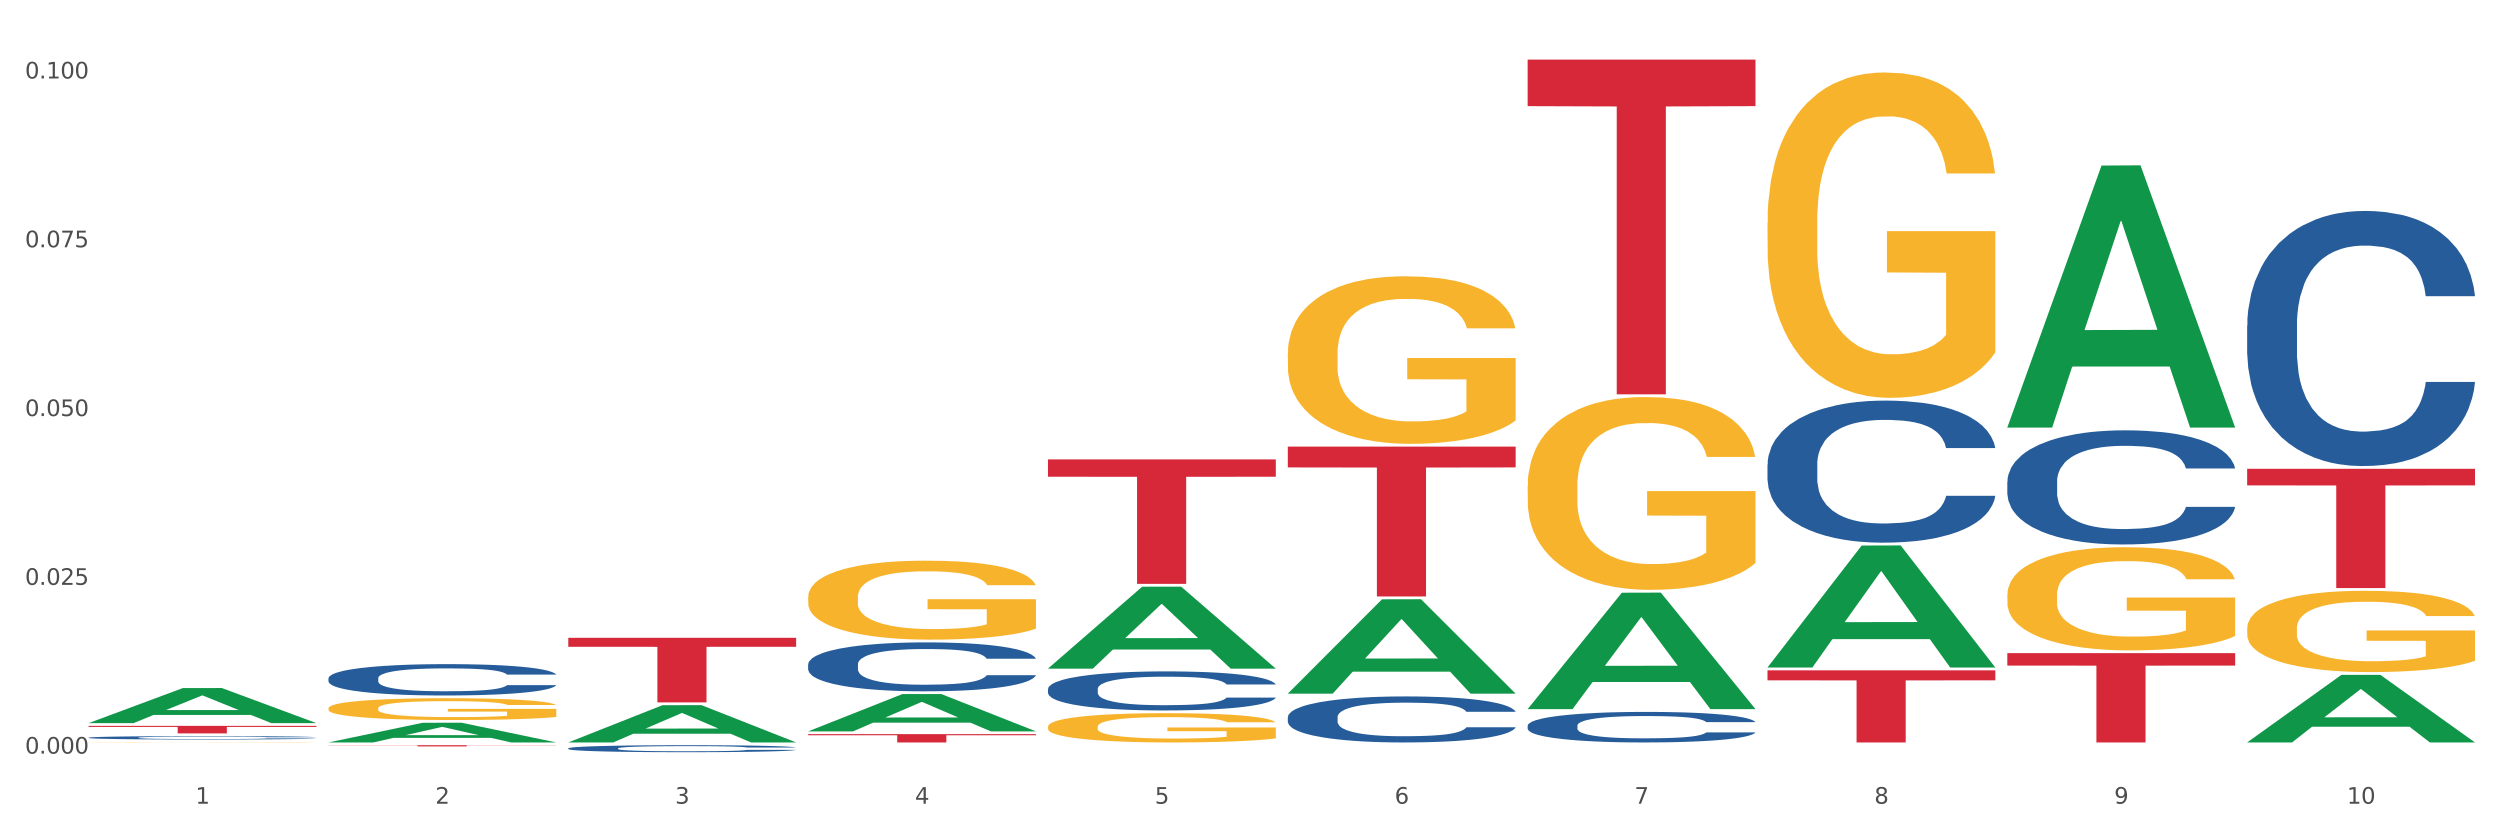 <?xml version="1.0" encoding="utf-8" standalone="no"?>
<!DOCTYPE svg PUBLIC "-//W3C//DTD SVG 1.1//EN"
  "http://www.w3.org/Graphics/SVG/1.1/DTD/svg11.dtd">
<svg xmlns:xlink="http://www.w3.org/1999/xlink" width="1080pt" height="360pt" viewBox="0 0 1080 360" xmlns="http://www.w3.org/2000/svg" version="1.1">
 <rect x="0" y="0" width="1080" height="360" fill="#333333" stroke="none"/>
 <defs>
  <style type="text/css">*{stroke-linejoin: round; stroke-linecap: butt}</style>
 </defs>
 <g id="figure_1">
  <g id="patch_1">
   <path d="M 0 360 
L 1080 360 
L 1080 0 
L 0 0 
z
" style="fill: #ffffff; stroke: #ffffff; stroke-linejoin: miter"/>
  </g>
  <g id="axes_1">
   <g id="matplotlib.axis_1">
    <g id="xtick_1">
     <g id="text_1">
      <!-- 1 -->
      <g style="fill: #4d4d4d" transform="translate(84.444 347.204) scale(0.096 -0.096)">
       <defs>
        <path id="DejaVuSans-31" d="M 794 531 
L 1825 531 
L 1825 4091 
L 703 3866 
L 703 4441 
L 1819 4666 
L 2450 4666 
L 2450 531 
L 3481 531 
L 3481 0 
L 794 0 
L 794 531 
z
" transform="scale(0.016)"/>
       </defs>
       <use xlink:href="#DejaVuSans-31"/>
      </g>
     </g>
    </g>
    <g id="xtick_2">
     <g id="text_2">
      <!-- 2 -->
      <g style="fill: #4d4d4d" transform="translate(188.053 347.204) scale(0.096 -0.096)">
       <defs>
        <path id="DejaVuSans-32" d="M 1228 531 
L 3431 531 
L 3431 0 
L 469 0 
L 469 531 
Q 828 903 1448 1529 
Q 2069 2156 2228 2338 
Q 2531 2678 2651 2914 
Q 2772 3150 2772 3378 
Q 2772 3750 2511 3984 
Q 2250 4219 1831 4219 
Q 1534 4219 1204 4116 
Q 875 4013 500 3803 
L 500 4441 
Q 881 4594 1212 4672 
Q 1544 4750 1819 4750 
Q 2544 4750 2975 4387 
Q 3406 4025 3406 3419 
Q 3406 3131 3298 2873 
Q 3191 2616 2906 2266 
Q 2828 2175 2409 1742 
Q 1991 1309 1228 531 
z
" transform="scale(0.016)"/>
       </defs>
       <use xlink:href="#DejaVuSans-32"/>
      </g>
     </g>
    </g>
    <g id="xtick_3">
     <g id="text_3">
      <!-- 3 -->
      <g style="fill: #4d4d4d" transform="translate(291.663 347.204) scale(0.096 -0.096)">
       <defs>
        <path id="DejaVuSans-33" d="M 2597 2516 
Q 3050 2419 3304 2112 
Q 3559 1806 3559 1356 
Q 3559 666 3084 287 
Q 2609 -91 1734 -91 
Q 1441 -91 1130 -33 
Q 819 25 488 141 
L 488 750 
Q 750 597 1062 519 
Q 1375 441 1716 441 
Q 2309 441 2620 675 
Q 2931 909 2931 1356 
Q 2931 1769 2642 2001 
Q 2353 2234 1838 2234 
L 1294 2234 
L 1294 2753 
L 1863 2753 
Q 2328 2753 2575 2939 
Q 2822 3125 2822 3475 
Q 2822 3834 2567 4026 
Q 2313 4219 1838 4219 
Q 1578 4219 1281 4162 
Q 984 4106 628 3988 
L 628 4550 
Q 988 4650 1302 4700 
Q 1616 4750 1894 4750 
Q 2613 4750 3031 4423 
Q 3450 4097 3450 3541 
Q 3450 3153 3228 2886 
Q 3006 2619 2597 2516 
z
" transform="scale(0.016)"/>
       </defs>
       <use xlink:href="#DejaVuSans-33"/>
      </g>
     </g>
    </g>
    <g id="xtick_4">
     <g id="text_4">
      <!-- 4 -->
      <g style="fill: #4d4d4d" transform="translate(395.273 347.204) scale(0.096 -0.096)">
       <defs>
        <path id="DejaVuSans-34" d="M 2419 4116 
L 825 1625 
L 2419 1625 
L 2419 4116 
z
M 2253 4666 
L 3047 4666 
L 3047 1625 
L 3713 1625 
L 3713 1100 
L 3047 1100 
L 3047 0 
L 2419 0 
L 2419 1100 
L 313 1100 
L 313 1709 
L 2253 4666 
z
" transform="scale(0.016)"/>
       </defs>
       <use xlink:href="#DejaVuSans-34"/>
      </g>
     </g>
    </g>
    <g id="xtick_5">
     <g id="text_5">
      <!-- 5 -->
      <g style="fill: #4d4d4d" transform="translate(498.883 347.204) scale(0.096 -0.096)">
       <defs>
        <path id="DejaVuSans-35" d="M 691 4666 
L 3169 4666 
L 3169 4134 
L 1269 4134 
L 1269 2991 
Q 1406 3038 1543 3061 
Q 1681 3084 1819 3084 
Q 2600 3084 3056 2656 
Q 3513 2228 3513 1497 
Q 3513 744 3044 326 
Q 2575 -91 1722 -91 
Q 1428 -91 1123 -41 
Q 819 9 494 109 
L 494 744 
Q 775 591 1075 516 
Q 1375 441 1709 441 
Q 2250 441 2565 725 
Q 2881 1009 2881 1497 
Q 2881 1984 2565 2268 
Q 2250 2553 1709 2553 
Q 1456 2553 1204 2497 
Q 953 2441 691 2322 
L 691 4666 
z
" transform="scale(0.016)"/>
       </defs>
       <use xlink:href="#DejaVuSans-35"/>
      </g>
     </g>
    </g>
    <g id="xtick_6">
     <g id="text_6">
      <!-- 6 -->
      <g style="fill: #4d4d4d" transform="translate(602.492 347.204) scale(0.096 -0.096)">
       <defs>
        <path id="DejaVuSans-36" d="M 2113 2584 
Q 1688 2584 1439 2293 
Q 1191 2003 1191 1497 
Q 1191 994 1439 701 
Q 1688 409 2113 409 
Q 2538 409 2786 701 
Q 3034 994 3034 1497 
Q 3034 2003 2786 2293 
Q 2538 2584 2113 2584 
z
M 3366 4563 
L 3366 3988 
Q 3128 4100 2886 4159 
Q 2644 4219 2406 4219 
Q 1781 4219 1451 3797 
Q 1122 3375 1075 2522 
Q 1259 2794 1537 2939 
Q 1816 3084 2150 3084 
Q 2853 3084 3261 2657 
Q 3669 2231 3669 1497 
Q 3669 778 3244 343 
Q 2819 -91 2113 -91 
Q 1303 -91 875 529 
Q 447 1150 447 2328 
Q 447 3434 972 4092 
Q 1497 4750 2381 4750 
Q 2619 4750 2861 4703 
Q 3103 4656 3366 4563 
z
" transform="scale(0.016)"/>
       </defs>
       <use xlink:href="#DejaVuSans-36"/>
      </g>
     </g>
    </g>
    <g id="xtick_7">
     <g id="text_7">
      <!-- 7 -->
      <g style="fill: #4d4d4d" transform="translate(706.102 347.204) scale(0.096 -0.096)">
       <defs>
        <path id="DejaVuSans-37" d="M 525 4666 
L 3525 4666 
L 3525 4397 
L 1831 0 
L 1172 0 
L 2766 4134 
L 525 4134 
L 525 4666 
z
" transform="scale(0.016)"/>
       </defs>
       <use xlink:href="#DejaVuSans-37"/>
      </g>
     </g>
    </g>
    <g id="xtick_8">
     <g id="text_8">
      <!-- 8 -->
      <g style="fill: #4d4d4d" transform="translate(809.712 347.204) scale(0.096 -0.096)">
       <defs>
        <path id="DejaVuSans-38" d="M 2034 2216 
Q 1584 2216 1326 1975 
Q 1069 1734 1069 1313 
Q 1069 891 1326 650 
Q 1584 409 2034 409 
Q 2484 409 2743 651 
Q 3003 894 3003 1313 
Q 3003 1734 2745 1975 
Q 2488 2216 2034 2216 
z
M 1403 2484 
Q 997 2584 770 2862 
Q 544 3141 544 3541 
Q 544 4100 942 4425 
Q 1341 4750 2034 4750 
Q 2731 4750 3128 4425 
Q 3525 4100 3525 3541 
Q 3525 3141 3298 2862 
Q 3072 2584 2669 2484 
Q 3125 2378 3379 2068 
Q 3634 1759 3634 1313 
Q 3634 634 3220 271 
Q 2806 -91 2034 -91 
Q 1263 -91 848 271 
Q 434 634 434 1313 
Q 434 1759 690 2068 
Q 947 2378 1403 2484 
z
M 1172 3481 
Q 1172 3119 1398 2916 
Q 1625 2713 2034 2713 
Q 2441 2713 2670 2916 
Q 2900 3119 2900 3481 
Q 2900 3844 2670 4047 
Q 2441 4250 2034 4250 
Q 1625 4250 1398 4047 
Q 1172 3844 1172 3481 
z
" transform="scale(0.016)"/>
       </defs>
       <use xlink:href="#DejaVuSans-38"/>
      </g>
     </g>
    </g>
    <g id="xtick_9">
     <g id="text_9">
      <!-- 9 -->
      <g style="fill: #4d4d4d" transform="translate(913.322 347.204) scale(0.096 -0.096)">
       <defs>
        <path id="DejaVuSans-39" d="M 703 97 
L 703 672 
Q 941 559 1184 500 
Q 1428 441 1663 441 
Q 2288 441 2617 861 
Q 2947 1281 2994 2138 
Q 2813 1869 2534 1725 
Q 2256 1581 1919 1581 
Q 1219 1581 811 2004 
Q 403 2428 403 3163 
Q 403 3881 828 4315 
Q 1253 4750 1959 4750 
Q 2769 4750 3195 4129 
Q 3622 3509 3622 2328 
Q 3622 1225 3098 567 
Q 2575 -91 1691 -91 
Q 1453 -91 1209 -44 
Q 966 3 703 97 
z
M 1959 2075 
Q 2384 2075 2632 2365 
Q 2881 2656 2881 3163 
Q 2881 3666 2632 3958 
Q 2384 4250 1959 4250 
Q 1534 4250 1286 3958 
Q 1038 3666 1038 3163 
Q 1038 2656 1286 2365 
Q 1534 2075 1959 2075 
z
" transform="scale(0.016)"/>
       </defs>
       <use xlink:href="#DejaVuSans-39"/>
      </g>
     </g>
    </g>
    <g id="xtick_10">
     <g id="text_10">
      <!-- 10 -->
      <g style="fill: #4d4d4d" transform="translate(1013.877 347.204) scale(0.096 -0.096)">
       <defs>
        <path id="DejaVuSans-30" d="M 2034 4250 
Q 1547 4250 1301 3770 
Q 1056 3291 1056 2328 
Q 1056 1369 1301 889 
Q 1547 409 2034 409 
Q 2525 409 2770 889 
Q 3016 1369 3016 2328 
Q 3016 3291 2770 3770 
Q 2525 4250 2034 4250 
z
M 2034 4750 
Q 2819 4750 3233 4129 
Q 3647 3509 3647 2328 
Q 3647 1150 3233 529 
Q 2819 -91 2034 -91 
Q 1250 -91 836 529 
Q 422 1150 422 2328 
Q 422 3509 836 4129 
Q 1250 4750 2034 4750 
z
" transform="scale(0.016)"/>
       </defs>
       <use xlink:href="#DejaVuSans-31"/>
       <use xlink:href="#DejaVuSans-30" transform="translate(63.623 0)"/>
      </g>
     </g>
    </g>
    <g id="xtick_11"/>
    <g id="xtick_12"/>
    <g id="xtick_13"/>
    <g id="xtick_14"/>
    <g id="xtick_15"/>
    <g id="xtick_16"/>
    <g id="xtick_17"/>
    <g id="xtick_18"/>
    <g id="xtick_19"/>
   </g>
   <g id="matplotlib.axis_2">
    <g id="ytick_1">
     <g id="text_11">
      <!-- 0.000 -->
      <g style="fill: #4d4d4d" transform="translate(10.8 325.572) scale(0.096 -0.096)">
       <defs>
        <path id="DejaVuSans-2e" d="M 684 794 
L 1344 794 
L 1344 0 
L 684 0 
L 684 794 
z
" transform="scale(0.016)"/>
       </defs>
       <use xlink:href="#DejaVuSans-30"/>
       <use xlink:href="#DejaVuSans-2e" transform="translate(63.623 0)"/>
       <use xlink:href="#DejaVuSans-30" transform="translate(95.41 0)"/>
       <use xlink:href="#DejaVuSans-30" transform="translate(159.033 0)"/>
       <use xlink:href="#DejaVuSans-30" transform="translate(222.656 0)"/>
      </g>
     </g>
    </g>
    <g id="ytick_2">
     <g id="text_12">
      <!-- 0.025 -->
      <g style="fill: #4d4d4d" transform="translate(10.8 252.657) scale(0.096 -0.096)">
       <use xlink:href="#DejaVuSans-30"/>
       <use xlink:href="#DejaVuSans-2e" transform="translate(63.623 0)"/>
       <use xlink:href="#DejaVuSans-30" transform="translate(95.41 0)"/>
       <use xlink:href="#DejaVuSans-32" transform="translate(159.033 0)"/>
       <use xlink:href="#DejaVuSans-35" transform="translate(222.656 0)"/>
      </g>
     </g>
    </g>
    <g id="ytick_3">
     <g id="text_13">
      <!-- 0.050 -->
      <g style="fill: #4d4d4d" transform="translate(10.8 179.741) scale(0.096 -0.096)">
       <use xlink:href="#DejaVuSans-30"/>
       <use xlink:href="#DejaVuSans-2e" transform="translate(63.623 0)"/>
       <use xlink:href="#DejaVuSans-30" transform="translate(95.41 0)"/>
       <use xlink:href="#DejaVuSans-35" transform="translate(159.033 0)"/>
       <use xlink:href="#DejaVuSans-30" transform="translate(222.656 0)"/>
      </g>
     </g>
    </g>
    <g id="ytick_4">
     <g id="text_14">
      <!-- 0.075 -->
      <g style="fill: #4d4d4d" transform="translate(10.8 106.826) scale(0.096 -0.096)">
       <use xlink:href="#DejaVuSans-30"/>
       <use xlink:href="#DejaVuSans-2e" transform="translate(63.623 0)"/>
       <use xlink:href="#DejaVuSans-30" transform="translate(95.41 0)"/>
       <use xlink:href="#DejaVuSans-37" transform="translate(159.033 0)"/>
       <use xlink:href="#DejaVuSans-35" transform="translate(222.656 0)"/>
      </g>
     </g>
    </g>
    <g id="ytick_5">
     <g id="text_15">
      <!-- 0.100 -->
      <g style="fill: #4d4d4d" transform="translate(10.8 33.91) scale(0.096 -0.096)">
       <use xlink:href="#DejaVuSans-30"/>
       <use xlink:href="#DejaVuSans-2e" transform="translate(63.623 0)"/>
       <use xlink:href="#DejaVuSans-31" transform="translate(95.41 0)"/>
       <use xlink:href="#DejaVuSans-30" transform="translate(159.033 0)"/>
       <use xlink:href="#DejaVuSans-30" transform="translate(222.656 0)"/>
      </g>
     </g>
    </g>
    <g id="ytick_6"/>
    <g id="ytick_7"/>
    <g id="ytick_8"/>
    <g id="ytick_9"/>
   </g>
   <g id="PolyCollection_1">
    <path d="M 38.283 312.368 
L 38.384 312.354 
L 78.974 297.243 
L 95.818 297.228 
L 136.712 312.396 
L 117.229 312.396 
L 108.401 308.864 
L 66.493 308.864 
L 66.188 308.921 
L 57.664 312.396 
L 38.283 312.396 
L 38.283 312.368 
L 71.769 306.756 
L 103.125 306.742 
L 87.599 300.461 
L 87.396 300.433 
L 87.193 300.476 
L 71.668 306.742 
L 71.769 306.756 
L 38.283 312.368 
z
" clip-path="url(#p9173208dda)" style="fill: #109648"/>
    <path d="M 763.551 289.57 
L 861.981 289.57 
L 861.981 293.902 
L 823.262 293.931 
L 823.262 320.74 
L 802.037 320.74 
L 802.037 293.931 
L 763.551 293.902 
L 763.551 289.599 
L 763.551 289.57 
z
" clip-path="url(#p9173208dda)" style="fill: #d62839"/>
    <path d="M 659.941 25.759 
L 758.371 25.759 
L 758.371 45.851 
L 719.652 45.987 
L 719.652 170.34 
L 698.427 170.34 
L 698.427 45.987 
L 659.941 45.851 
L 659.941 25.895 
L 659.941 25.759 
z
" clip-path="url(#p9173208dda)" style="fill: #d62839"/>
    <path d="M 556.332 192.924 
L 654.761 192.924 
L 654.761 201.923 
L 616.042 201.984 
L 616.042 257.678 
L 594.817 257.678 
L 594.817 201.984 
L 556.332 201.923 
L 556.332 192.985 
L 556.332 192.924 
z
" clip-path="url(#p9173208dda)" style="fill: #d62839"/>
    <path d="M 452.722 198.467 
L 551.151 198.467 
L 551.151 205.94 
L 512.433 205.99 
L 512.433 252.241 
L 491.207 252.241 
L 491.207 205.99 
L 452.722 205.94 
L 452.722 198.517 
L 452.722 198.467 
z
" clip-path="url(#p9173208dda)" style="fill: #d62839"/>
    <path d="M 38.283 320.693 
L 38.399 320.692 
L 38.399 320.69 
L 38.632 320.687 
L 39.794 320.681 
L 41.537 320.676 
L 42.815 320.673 
L 44.093 320.671 
L 45.604 320.669 
L 47.464 320.667 
L 50.834 320.663 
L 52.925 320.662 
L 55.482 320.66 
L 60.13 320.657 
L 63.5 320.656 
L 66.987 320.655 
L 72.681 320.653 
L 76.4 320.653 
L 80.351 320.652 
L 85.115 320.652 
L 88.718 320.652 
L 96.62 320.652 
L 103.36 320.653 
L 106.614 320.653 
L 110.798 320.654 
L 113.006 320.655 
L 116.608 320.656 
L 120.327 320.658 
L 122.883 320.659 
L 126.718 320.662 
L 129.623 320.665 
L 132.296 320.668 
L 133.691 320.67 
L 134.737 320.673 
L 135.666 320.675 
L 136.596 320.679 
L 115.678 320.679 
L 114.865 320.676 
L 113.587 320.674 
L 111.727 320.671 
L 110.1 320.669 
L 107.311 320.667 
L 104.755 320.666 
L 102.082 320.665 
L 98.828 320.664 
L 96.271 320.664 
L 92.669 320.664 
L 85.58 320.664 
L 80.816 320.664 
L 77.562 320.665 
L 75.47 320.666 
L 73.611 320.667 
L 71.519 320.668 
L 69.078 320.67 
L 67.335 320.671 
L 65.592 320.673 
L 64.198 320.675 
L 62.919 320.677 
L 61.873 320.68 
L 61.06 320.682 
L 60.363 320.685 
L 59.782 320.69 
L 59.782 320.701 
L 60.014 320.704 
L 60.595 320.707 
L 61.292 320.71 
L 62.455 320.713 
L 63.5 320.715 
L 65.476 320.718 
L 67.684 320.72 
L 69.427 320.722 
L 71.17 320.723 
L 74.192 320.725 
L 77.562 320.726 
L 80.467 320.727 
L 84.418 320.728 
L 87.091 320.728 
L 89.415 320.728 
L 95.109 320.728 
L 99.177 320.728 
L 103.709 320.727 
L 107.195 320.727 
L 110.1 320.726 
L 113.354 320.724 
L 115.446 320.723 
L 115.446 320.706 
L 89.88 320.706 
L 89.88 320.695 
L 136.712 320.695 
L 136.712 320.728 
L 134.737 320.729 
L 132.529 320.731 
L 130.205 320.732 
L 126.718 320.734 
L 122.535 320.736 
L 118.816 320.737 
L 114.865 320.738 
L 110.217 320.739 
L 104.174 320.739 
L 100.455 320.74 
L 95.807 320.74 
L 90.345 320.74 
L 85.58 320.74 
L 80.932 320.74 
L 76.051 320.739 
L 71.286 320.738 
L 67.684 320.737 
L 64.081 320.735 
L 60.247 320.734 
L 57.225 320.732 
L 54.901 320.731 
L 52.344 320.729 
L 49.555 320.726 
L 47.464 320.724 
L 45.604 320.722 
L 43.629 320.719 
L 42.234 320.717 
L 40.84 320.713 
L 40.026 320.711 
L 39.096 320.707 
L 38.399 320.702 
L 38.283 320.693 
z
" clip-path="url(#p9173208dda)" style="fill: #f7b32b"/>
    <path d="M 245.502 275.528 
L 343.932 275.528 
L 343.932 279.407 
L 305.213 279.433 
L 305.213 303.439 
L 283.988 303.439 
L 283.988 279.433 
L 245.502 279.407 
L 245.502 275.554 
L 245.502 275.528 
z
" clip-path="url(#p9173208dda)" style="fill: #d62839"/>
    <path d="M 141.893 321.925 
L 240.322 321.925 
L 240.322 321.999 
L 201.603 321.999 
L 201.603 322.456 
L 180.378 322.456 
L 180.378 321.999 
L 141.893 321.999 
L 141.893 321.925 
L 141.893 321.925 
z
" clip-path="url(#p9173208dda)" style="fill: #d62839"/>
    <path d="M 38.283 313.581 
L 136.712 313.581 
L 136.712 314.031 
L 97.994 314.034 
L 97.994 316.819 
L 76.768 316.819 
L 76.768 314.034 
L 38.283 314.031 
L 38.283 313.584 
L 38.283 313.581 
z
" clip-path="url(#p9173208dda)" style="fill: #d62839"/>
    <path d="M 38.283 318.661 
L 38.399 318.66 
L 38.399 318.622 
L 38.748 318.571 
L 40.028 318.478 
L 41.657 318.407 
L 44.449 318.324 
L 45.962 318.289 
L 47.94 318.251 
L 52.012 318.188 
L 56.666 318.134 
L 59.923 318.105 
L 62.367 318.086 
L 67.835 318.053 
L 70.976 318.038 
L 74.234 318.026 
L 77.026 318.018 
L 81.68 318.009 
L 85.403 318.005 
L 89.708 318.003 
L 93.315 318.005 
L 98.085 318.01 
L 105.066 318.026 
L 107.742 318.035 
L 111.349 318.051 
L 115.072 318.073 
L 118.097 318.094 
L 121.587 318.125 
L 125.194 318.165 
L 128.684 318.216 
L 131.128 318.263 
L 133.106 318.312 
L 134.851 318.372 
L 136.131 318.438 
L 136.712 318.492 
L 115.421 318.492 
L 114.839 318.443 
L 113.676 318.39 
L 112.512 318.353 
L 111.232 318.324 
L 109.254 318.291 
L 107.509 318.269 
L 104.601 318.244 
L 101.925 318.228 
L 99.714 318.218 
L 97.038 318.21 
L 91.337 318.202 
L 87.265 318.202 
L 84.705 318.205 
L 81.564 318.212 
L 78.888 318.221 
L 75.747 318.237 
L 73.303 318.255 
L 70.86 318.277 
L 69.464 318.293 
L 67.37 318.323 
L 65.974 318.347 
L 64.112 318.388 
L 63.065 318.418 
L 61.203 318.494 
L 60.389 318.55 
L 60.04 318.589 
L 59.807 318.632 
L 59.807 318.84 
L 60.505 318.934 
L 61.087 318.974 
L 62.018 319.019 
L 63.763 319.078 
L 66.323 319.135 
L 68.999 319.177 
L 71.209 319.202 
L 73.303 319.221 
L 75.398 319.236 
L 77.957 319.249 
L 80.051 319.257 
L 83.193 319.265 
L 86.916 319.269 
L 89.825 319.269 
L 95.758 319.262 
L 98.434 319.256 
L 100.994 319.246 
L 103.786 319.232 
L 105.997 319.216 
L 107.277 319.204 
L 109.371 319.178 
L 111 319.152 
L 112.396 319.121 
L 113.327 319.094 
L 114.374 319.054 
L 115.188 319.008 
L 115.421 318.984 
L 136.712 318.984 
L 136.247 319.033 
L 135.432 319.079 
L 133.804 319.142 
L 132.524 319.178 
L 130.546 319.222 
L 128.452 319.26 
L 125.543 319.301 
L 122.867 319.332 
L 120.075 319.359 
L 117.05 319.383 
L 111.581 319.416 
L 109.603 319.426 
L 105.415 319.442 
L 102.157 319.451 
L 97.387 319.46 
L 92.501 319.466 
L 87.381 319.467 
L 82.844 319.464 
L 77.841 319.456 
L 74.7 319.448 
L 71.209 319.436 
L 67.137 319.418 
L 63.298 319.395 
L 59.691 319.368 
L 56.317 319.337 
L 53.175 319.303 
L 49.103 319.245 
L 46.078 319.189 
L 43.868 319.137 
L 42.355 319.093 
L 40.843 319.037 
L 40.028 318.998 
L 38.748 318.904 
L 38.283 318.817 
L 38.283 318.661 
z
" clip-path="url(#p9173208dda)" style="fill: #255c99"/>
    <path d="M 141.893 292.991 
L 142.009 292.978 
L 142.009 292.632 
L 142.358 292.162 
L 143.638 291.297 
L 145.267 290.641 
L 148.059 289.874 
L 149.572 289.553 
L 151.55 289.194 
L 155.622 288.613 
L 160.276 288.118 
L 163.533 287.846 
L 165.977 287.673 
L 171.445 287.364 
L 174.586 287.228 
L 177.844 287.116 
L 180.636 287.042 
L 185.29 286.956 
L 189.013 286.919 
L 193.318 286.906 
L 196.925 286.919 
L 201.695 286.968 
L 208.676 287.116 
L 211.352 287.203 
L 214.958 287.351 
L 218.682 287.549 
L 221.707 287.747 
L 225.197 288.032 
L 228.804 288.403 
L 232.294 288.873 
L 234.737 289.305 
L 236.715 289.763 
L 238.46 290.32 
L 239.74 290.926 
L 240.322 291.433 
L 219.031 291.433 
L 218.449 290.975 
L 217.285 290.48 
L 216.122 290.146 
L 214.842 289.874 
L 212.864 289.565 
L 211.119 289.367 
L 208.21 289.132 
L 205.534 288.984 
L 203.324 288.897 
L 200.648 288.823 
L 194.947 288.749 
L 190.875 288.749 
L 188.315 288.774 
L 185.174 288.835 
L 182.498 288.922 
L 179.356 289.07 
L 176.913 289.231 
L 174.47 289.441 
L 173.074 289.59 
L 170.979 289.862 
L 169.583 290.085 
L 167.722 290.468 
L 166.675 290.74 
L 164.813 291.445 
L 163.999 291.964 
L 163.65 292.323 
L 163.417 292.719 
L 163.417 294.648 
L 164.115 295.514 
L 164.697 295.885 
L 165.627 296.305 
L 167.373 296.849 
L 169.932 297.381 
L 172.608 297.765 
L 174.819 298 
L 176.913 298.173 
L 179.007 298.309 
L 181.567 298.432 
L 183.661 298.507 
L 186.803 298.581 
L 190.526 298.618 
L 193.434 298.618 
L 199.368 298.556 
L 202.044 298.494 
L 204.604 298.408 
L 207.396 298.272 
L 209.606 298.123 
L 210.886 298.012 
L 212.981 297.777 
L 214.609 297.53 
L 216.006 297.245 
L 216.936 296.998 
L 217.983 296.627 
L 218.798 296.206 
L 219.031 295.984 
L 240.322 295.984 
L 239.857 296.429 
L 239.042 296.862 
L 237.413 297.443 
L 236.134 297.777 
L 234.156 298.185 
L 232.061 298.531 
L 229.153 298.915 
L 226.477 299.199 
L 223.684 299.446 
L 220.659 299.669 
L 215.191 299.978 
L 213.213 300.065 
L 209.025 300.213 
L 205.767 300.3 
L 200.997 300.386 
L 196.11 300.436 
L 190.991 300.448 
L 186.454 300.423 
L 181.451 300.349 
L 178.309 300.275 
L 174.819 300.164 
L 170.747 299.991 
L 166.907 299.78 
L 163.301 299.533 
L 159.926 299.249 
L 156.785 298.927 
L 152.713 298.395 
L 149.688 297.876 
L 147.477 297.394 
L 145.965 296.985 
L 144.452 296.466 
L 143.638 296.107 
L 142.358 295.242 
L 141.893 294.438 
L 141.893 292.991 
z
" clip-path="url(#p9173208dda)" style="fill: #255c99"/>
    <path d="M 245.502 323.284 
L 245.619 323.281 
L 245.619 323.204 
L 245.968 323.099 
L 247.248 322.905 
L 248.877 322.759 
L 251.669 322.588 
L 253.181 322.516 
L 255.159 322.436 
L 259.231 322.306 
L 263.885 322.196 
L 267.143 322.135 
L 269.586 322.096 
L 275.055 322.027 
L 278.196 321.997 
L 281.454 321.972 
L 284.246 321.955 
L 288.9 321.936 
L 292.623 321.928 
L 296.928 321.925 
L 300.534 321.928 
L 305.305 321.939 
L 312.285 321.972 
L 314.961 321.991 
L 318.568 322.024 
L 322.291 322.068 
L 325.316 322.113 
L 328.807 322.176 
L 332.413 322.259 
L 335.904 322.364 
L 338.347 322.461 
L 340.325 322.563 
L 342.07 322.687 
L 343.35 322.823 
L 343.932 322.936 
L 322.64 322.936 
L 322.059 322.834 
L 320.895 322.723 
L 319.732 322.649 
L 318.452 322.588 
L 316.474 322.519 
L 314.729 322.474 
L 311.82 322.422 
L 309.144 322.389 
L 306.934 322.37 
L 304.258 322.353 
L 298.557 322.336 
L 294.484 322.336 
L 291.925 322.342 
L 288.783 322.356 
L 286.107 322.375 
L 282.966 322.408 
L 280.523 322.444 
L 278.08 322.491 
L 276.683 322.524 
L 274.589 322.585 
L 273.193 322.635 
L 271.331 322.72 
L 270.284 322.781 
L 268.423 322.939 
L 267.608 323.055 
L 267.259 323.135 
L 267.027 323.223 
L 267.027 323.654 
L 267.725 323.847 
L 268.306 323.93 
L 269.237 324.024 
L 270.982 324.146 
L 273.542 324.264 
L 276.218 324.35 
L 278.429 324.403 
L 280.523 324.441 
L 282.617 324.472 
L 285.177 324.499 
L 287.271 324.516 
L 290.412 324.532 
L 294.135 324.541 
L 297.044 324.541 
L 302.978 324.527 
L 305.654 324.513 
L 308.213 324.494 
L 311.006 324.463 
L 313.216 324.43 
L 314.496 324.405 
L 316.59 324.353 
L 318.219 324.298 
L 319.615 324.234 
L 320.546 324.179 
L 321.593 324.096 
L 322.408 324.002 
L 322.64 323.952 
L 343.932 323.952 
L 343.466 324.052 
L 342.652 324.148 
L 341.023 324.278 
L 339.743 324.353 
L 337.765 324.444 
L 335.671 324.521 
L 332.762 324.607 
L 330.087 324.671 
L 327.294 324.726 
L 324.269 324.775 
L 318.801 324.845 
L 316.823 324.864 
L 312.635 324.897 
L 309.377 324.916 
L 304.607 324.936 
L 299.72 324.947 
L 294.601 324.95 
L 290.063 324.944 
L 285.06 324.927 
L 281.919 324.911 
L 278.429 324.886 
L 274.356 324.847 
L 270.517 324.8 
L 266.91 324.745 
L 263.536 324.682 
L 260.395 324.61 
L 256.323 324.491 
L 253.298 324.375 
L 251.087 324.267 
L 249.575 324.176 
L 248.062 324.06 
L 247.248 323.98 
L 245.968 323.787 
L 245.502 323.607 
L 245.502 323.284 
z
" clip-path="url(#p9173208dda)" style="fill: #255c99"/>
    <path d="M 349.112 287.01 
L 349.229 286.99 
L 349.229 286.45 
L 349.578 285.716 
L 350.857 284.365 
L 352.486 283.342 
L 355.279 282.146 
L 356.791 281.644 
L 358.769 281.084 
L 362.841 280.177 
L 367.495 279.405 
L 370.753 278.98 
L 373.196 278.71 
L 378.664 278.227 
L 381.806 278.015 
L 385.063 277.841 
L 387.856 277.725 
L 392.51 277.59 
L 396.233 277.532 
L 400.537 277.513 
L 404.144 277.532 
L 408.914 277.61 
L 415.895 277.841 
L 418.571 277.976 
L 422.178 278.208 
L 425.901 278.517 
L 428.926 278.826 
L 432.416 279.27 
L 436.023 279.849 
L 439.514 280.582 
L 441.957 281.258 
L 443.935 281.972 
L 445.68 282.84 
L 446.96 283.786 
L 447.542 284.578 
L 426.25 284.578 
L 425.668 283.863 
L 424.505 283.091 
L 423.341 282.57 
L 422.062 282.146 
L 420.084 281.663 
L 418.339 281.354 
L 415.43 280.987 
L 412.754 280.756 
L 410.543 280.621 
L 407.867 280.505 
L 402.166 280.389 
L 398.094 280.389 
L 395.535 280.428 
L 392.393 280.524 
L 389.717 280.659 
L 386.576 280.891 
L 384.133 281.142 
L 381.689 281.47 
L 380.293 281.702 
L 378.199 282.126 
L 376.803 282.474 
L 374.941 283.072 
L 373.894 283.497 
L 372.033 284.597 
L 371.218 285.408 
L 370.869 285.967 
L 370.636 286.585 
L 370.636 289.596 
L 371.334 290.947 
L 371.916 291.526 
L 372.847 292.183 
L 374.592 293.032 
L 377.152 293.862 
L 379.828 294.46 
L 382.038 294.827 
L 384.133 295.097 
L 386.227 295.31 
L 388.786 295.503 
L 390.881 295.618 
L 394.022 295.734 
L 397.745 295.792 
L 400.654 295.792 
L 406.587 295.696 
L 409.263 295.599 
L 411.823 295.464 
L 414.615 295.252 
L 416.826 295.02 
L 418.106 294.846 
L 420.2 294.48 
L 421.829 294.094 
L 423.225 293.65 
L 424.156 293.264 
L 425.203 292.685 
L 426.017 292.028 
L 426.25 291.681 
L 447.542 291.681 
L 447.076 292.376 
L 446.262 293.051 
L 444.633 293.958 
L 443.353 294.48 
L 441.375 295.117 
L 439.281 295.657 
L 436.372 296.255 
L 433.696 296.699 
L 430.904 297.085 
L 427.879 297.433 
L 422.411 297.915 
L 420.433 298.05 
L 416.244 298.282 
L 412.987 298.417 
L 408.216 298.552 
L 403.33 298.63 
L 398.211 298.649 
L 393.673 298.61 
L 388.67 298.494 
L 385.529 298.379 
L 382.038 298.205 
L 377.966 297.935 
L 374.127 297.607 
L 370.52 297.22 
L 367.146 296.777 
L 364.005 296.275 
L 359.932 295.445 
L 356.907 294.634 
L 354.697 293.881 
L 353.184 293.244 
L 351.672 292.434 
L 350.857 291.874 
L 349.578 290.523 
L 349.112 289.268 
L 349.112 287.01 
z
" clip-path="url(#p9173208dda)" style="fill: #255c99"/>
    <path d="M 867.161 282.164 
L 965.59 282.164 
L 965.59 287.525 
L 926.872 287.561 
L 926.872 320.74 
L 905.646 320.74 
L 905.646 287.561 
L 867.161 287.525 
L 867.161 282.2 
L 867.161 282.164 
z
" clip-path="url(#p9173208dda)" style="fill: #d62839"/>
    <path d="M 452.722 297.624 
L 452.838 297.609 
L 452.838 297.177 
L 453.187 296.592 
L 454.467 295.513 
L 456.096 294.696 
L 458.888 293.741 
L 460.401 293.341 
L 462.379 292.894 
L 466.451 292.17 
L 471.105 291.553 
L 474.362 291.214 
L 476.806 290.999 
L 482.274 290.613 
L 485.415 290.444 
L 488.673 290.305 
L 491.465 290.213 
L 496.119 290.105 
L 499.842 290.059 
L 504.147 290.043 
L 507.754 290.059 
L 512.524 290.12 
L 519.505 290.305 
L 522.181 290.413 
L 525.788 290.598 
L 529.511 290.844 
L 532.536 291.091 
L 536.026 291.445 
L 539.633 291.908 
L 543.123 292.493 
L 545.567 293.032 
L 547.545 293.603 
L 549.29 294.296 
L 550.57 295.051 
L 551.151 295.683 
L 529.86 295.683 
L 529.278 295.113 
L 528.115 294.496 
L 526.951 294.08 
L 525.671 293.741 
L 523.693 293.356 
L 521.948 293.109 
L 519.04 292.817 
L 516.364 292.632 
L 514.153 292.524 
L 511.477 292.431 
L 505.776 292.339 
L 501.704 292.339 
L 499.144 292.37 
L 496.003 292.447 
L 493.327 292.555 
L 490.186 292.74 
L 487.742 292.94 
L 485.299 293.202 
L 483.903 293.387 
L 481.809 293.726 
L 480.412 294.003 
L 478.551 294.481 
L 477.504 294.82 
L 475.642 295.698 
L 474.828 296.345 
L 474.479 296.792 
L 474.246 297.285 
L 474.246 299.689 
L 474.944 300.767 
L 475.526 301.23 
L 476.457 301.753 
L 478.202 302.431 
L 480.762 303.094 
L 483.438 303.572 
L 485.648 303.864 
L 487.742 304.08 
L 489.837 304.25 
L 492.396 304.404 
L 494.49 304.496 
L 497.632 304.589 
L 501.355 304.635 
L 504.264 304.635 
L 510.197 304.558 
L 512.873 304.481 
L 515.433 304.373 
L 518.225 304.203 
L 520.436 304.019 
L 521.716 303.88 
L 523.81 303.587 
L 525.439 303.279 
L 526.835 302.925 
L 527.766 302.616 
L 528.813 302.154 
L 529.627 301.63 
L 529.86 301.353 
L 551.151 301.353 
L 550.686 301.908 
L 549.871 302.447 
L 548.243 303.171 
L 546.963 303.587 
L 544.985 304.096 
L 542.891 304.527 
L 539.982 305.005 
L 537.306 305.359 
L 534.514 305.667 
L 531.489 305.945 
L 526.02 306.33 
L 524.042 306.438 
L 519.854 306.623 
L 516.596 306.73 
L 511.826 306.838 
L 506.94 306.9 
L 501.82 306.915 
L 497.283 306.884 
L 492.28 306.792 
L 489.138 306.7 
L 485.648 306.561 
L 481.576 306.345 
L 477.737 306.083 
L 474.13 305.775 
L 470.756 305.421 
L 467.614 305.02 
L 463.542 304.357 
L 460.517 303.71 
L 458.307 303.109 
L 456.794 302.601 
L 455.282 301.954 
L 454.467 301.507 
L 453.187 300.428 
L 452.722 299.427 
L 452.722 297.624 
z
" clip-path="url(#p9173208dda)" style="fill: #255c99"/>
    <path d="M 659.941 313.473 
L 660.058 313.461 
L 660.058 313.124 
L 660.407 312.666 
L 661.687 311.822 
L 663.316 311.183 
L 666.108 310.436 
L 667.62 310.123 
L 669.598 309.773 
L 673.67 309.207 
L 678.324 308.725 
L 681.582 308.46 
L 684.025 308.291 
L 689.494 307.99 
L 692.635 307.857 
L 695.893 307.749 
L 698.685 307.676 
L 703.339 307.592 
L 707.062 307.556 
L 711.367 307.544 
L 714.973 307.556 
L 719.744 307.604 
L 726.724 307.749 
L 729.4 307.833 
L 733.007 307.977 
L 736.73 308.17 
L 739.755 308.363 
L 743.246 308.64 
L 746.852 309.002 
L 750.343 309.46 
L 752.786 309.882 
L 754.764 310.328 
L 756.509 310.87 
L 757.789 311.46 
L 758.371 311.955 
L 737.079 311.955 
L 736.498 311.509 
L 735.334 311.027 
L 734.171 310.701 
L 732.891 310.436 
L 730.913 310.135 
L 729.168 309.942 
L 726.259 309.713 
L 723.583 309.568 
L 721.373 309.484 
L 718.697 309.412 
L 712.996 309.339 
L 708.923 309.339 
L 706.364 309.363 
L 703.222 309.424 
L 700.546 309.508 
L 697.405 309.653 
L 694.962 309.809 
L 692.519 310.014 
L 691.122 310.159 
L 689.028 310.424 
L 687.632 310.641 
L 685.77 311.014 
L 684.723 311.28 
L 682.862 311.967 
L 682.047 312.473 
L 681.698 312.822 
L 681.466 313.208 
L 681.466 315.088 
L 682.164 315.932 
L 682.745 316.293 
L 683.676 316.703 
L 685.421 317.233 
L 687.981 317.751 
L 690.657 318.125 
L 692.868 318.354 
L 694.962 318.523 
L 697.056 318.655 
L 699.616 318.776 
L 701.71 318.848 
L 704.851 318.92 
L 708.574 318.957 
L 711.483 318.957 
L 717.417 318.896 
L 720.093 318.836 
L 722.652 318.752 
L 725.445 318.619 
L 727.655 318.474 
L 728.935 318.366 
L 731.029 318.137 
L 732.658 317.896 
L 734.054 317.619 
L 734.985 317.378 
L 736.032 317.016 
L 736.847 316.606 
L 737.079 316.39 
L 758.371 316.39 
L 757.905 316.823 
L 757.091 317.245 
L 755.462 317.812 
L 754.182 318.137 
L 752.204 318.535 
L 750.11 318.872 
L 747.201 319.246 
L 744.526 319.523 
L 741.733 319.764 
L 738.708 319.981 
L 733.24 320.282 
L 731.262 320.367 
L 727.074 320.511 
L 723.816 320.596 
L 719.046 320.68 
L 714.159 320.728 
L 709.04 320.74 
L 704.502 320.716 
L 699.499 320.644 
L 696.358 320.571 
L 692.868 320.463 
L 688.795 320.294 
L 684.956 320.089 
L 681.349 319.848 
L 677.975 319.571 
L 674.834 319.258 
L 670.762 318.74 
L 667.737 318.233 
L 665.526 317.763 
L 664.014 317.366 
L 662.501 316.86 
L 661.687 316.51 
L 660.407 315.666 
L 659.941 314.883 
L 659.941 313.473 
z
" clip-path="url(#p9173208dda)" style="fill: #255c99"/>
    <path d="M 763.551 200.634 
L 763.668 200.578 
L 763.668 199.009 
L 764.017 196.879 
L 765.296 192.955 
L 766.925 189.984 
L 769.718 186.509 
L 771.23 185.051 
L 773.208 183.426 
L 777.28 180.792 
L 781.934 178.549 
L 785.192 177.316 
L 787.635 176.532 
L 793.103 175.13 
L 796.245 174.514 
L 799.502 174.009 
L 802.295 173.673 
L 806.949 173.28 
L 810.672 173.112 
L 814.976 173.056 
L 818.583 173.112 
L 823.353 173.337 
L 830.334 174.009 
L 833.01 174.402 
L 836.617 175.074 
L 840.34 175.971 
L 843.365 176.868 
L 846.855 178.157 
L 850.462 179.839 
L 853.953 181.969 
L 856.396 183.93 
L 858.374 186.004 
L 860.119 188.527 
L 861.399 191.273 
L 861.981 193.571 
L 840.689 193.571 
L 840.107 191.498 
L 838.944 189.255 
L 837.78 187.742 
L 836.501 186.509 
L 834.523 185.108 
L 832.777 184.211 
L 829.869 183.146 
L 827.193 182.473 
L 824.982 182.081 
L 822.306 181.744 
L 816.605 181.408 
L 812.533 181.408 
L 809.974 181.52 
L 806.832 181.8 
L 804.156 182.193 
L 801.015 182.865 
L 798.572 183.594 
L 796.128 184.547 
L 794.732 185.22 
L 792.638 186.453 
L 791.242 187.462 
L 789.38 189.199 
L 788.333 190.433 
L 786.472 193.627 
L 785.657 195.982 
L 785.308 197.607 
L 785.075 199.401 
L 785.075 208.145 
L 785.773 212.069 
L 786.355 213.75 
L 787.286 215.656 
L 789.031 218.122 
L 791.591 220.533 
L 794.267 222.27 
L 796.477 223.335 
L 798.572 224.12 
L 800.666 224.737 
L 803.225 225.297 
L 805.32 225.633 
L 808.461 225.97 
L 812.184 226.138 
L 815.093 226.138 
L 821.026 225.858 
L 823.702 225.577 
L 826.262 225.185 
L 829.054 224.568 
L 831.265 223.896 
L 832.545 223.391 
L 834.639 222.326 
L 836.268 221.205 
L 837.664 219.916 
L 838.595 218.795 
L 839.642 217.113 
L 840.456 215.208 
L 840.689 214.199 
L 861.981 214.199 
L 861.515 216.217 
L 860.701 218.178 
L 859.072 220.813 
L 857.792 222.326 
L 855.814 224.176 
L 853.72 225.746 
L 850.811 227.483 
L 848.135 228.772 
L 845.343 229.893 
L 842.318 230.902 
L 836.85 232.304 
L 834.872 232.696 
L 830.683 233.369 
L 827.426 233.761 
L 822.655 234.153 
L 817.769 234.378 
L 812.65 234.434 
L 808.112 234.322 
L 803.109 233.985 
L 799.968 233.649 
L 796.477 233.144 
L 792.405 232.36 
L 788.566 231.407 
L 784.959 230.286 
L 781.585 228.997 
L 778.444 227.539 
L 774.371 225.129 
L 771.346 222.775 
L 769.136 220.589 
L 767.623 218.739 
L 766.111 216.385 
L 765.296 214.759 
L 764.017 210.836 
L 763.551 207.192 
L 763.551 200.634 
z
" clip-path="url(#p9173208dda)" style="fill: #255c99"/>
    <path d="M 867.161 208.056 
L 867.277 208.011 
L 867.277 206.75 
L 867.626 205.039 
L 868.906 201.886 
L 870.535 199.499 
L 873.327 196.707 
L 874.84 195.536 
L 876.818 194.23 
L 880.89 192.113 
L 885.544 190.312 
L 888.801 189.321 
L 891.245 188.691 
L 896.713 187.565 
L 899.854 187.069 
L 903.112 186.664 
L 905.904 186.394 
L 910.558 186.079 
L 914.281 185.944 
L 918.586 185.898 
L 922.193 185.944 
L 926.963 186.124 
L 933.944 186.664 
L 936.62 186.979 
L 940.227 187.52 
L 943.95 188.24 
L 946.975 188.961 
L 950.465 189.997 
L 954.072 191.348 
L 957.562 193.059 
L 960.006 194.636 
L 961.984 196.302 
L 963.729 198.329 
L 965.009 200.535 
L 965.59 202.382 
L 944.299 202.382 
L 943.717 200.715 
L 942.554 198.914 
L 941.39 197.698 
L 940.11 196.707 
L 938.132 195.581 
L 936.387 194.861 
L 933.479 194.005 
L 930.803 193.465 
L 928.592 193.149 
L 925.916 192.879 
L 920.215 192.609 
L 916.143 192.609 
L 913.583 192.699 
L 910.442 192.924 
L 907.766 193.239 
L 904.625 193.78 
L 902.181 194.365 
L 899.738 195.131 
L 898.342 195.671 
L 896.248 196.662 
L 894.851 197.473 
L 892.99 198.869 
L 891.943 199.86 
L 890.081 202.427 
L 889.267 204.318 
L 888.918 205.624 
L 888.685 207.066 
L 888.685 214.091 
L 889.383 217.244 
L 889.965 218.595 
L 890.896 220.126 
L 892.641 222.108 
L 895.201 224.044 
L 897.877 225.44 
L 900.087 226.296 
L 902.181 226.927 
L 904.276 227.422 
L 906.835 227.872 
L 908.929 228.143 
L 912.071 228.413 
L 915.794 228.548 
L 918.703 228.548 
L 924.636 228.323 
L 927.312 228.097 
L 929.872 227.782 
L 932.664 227.287 
L 934.875 226.746 
L 936.155 226.341 
L 938.249 225.485 
L 939.878 224.585 
L 941.274 223.549 
L 942.205 222.648 
L 943.252 221.297 
L 944.066 219.766 
L 944.299 218.955 
L 965.59 218.955 
L 965.125 220.576 
L 964.31 222.153 
L 962.682 224.269 
L 961.402 225.485 
L 959.424 226.972 
L 957.33 228.233 
L 954.421 229.629 
L 951.745 230.665 
L 948.953 231.565 
L 945.928 232.376 
L 940.459 233.502 
L 938.481 233.817 
L 934.293 234.358 
L 931.035 234.673 
L 926.265 234.988 
L 921.379 235.168 
L 916.259 235.213 
L 911.722 235.123 
L 906.719 234.853 
L 903.577 234.583 
L 900.087 234.177 
L 896.015 233.547 
L 892.176 232.781 
L 888.569 231.881 
L 885.195 230.845 
L 882.053 229.674 
L 877.981 227.737 
L 874.956 225.846 
L 872.746 224.089 
L 871.233 222.603 
L 869.721 220.712 
L 868.906 219.405 
L 867.626 216.253 
L 867.161 213.326 
L 867.161 208.056 
z
" clip-path="url(#p9173208dda)" style="fill: #255c99"/>
    <path d="M 970.771 140.644 
L 970.887 140.543 
L 970.887 137.725 
L 971.236 133.9 
L 972.516 126.855 
L 974.145 121.52 
L 976.937 115.28 
L 978.45 112.663 
L 980.428 109.744 
L 984.5 105.014 
L 989.154 100.987 
L 992.411 98.773 
L 994.854 97.364 
L 1000.323 94.848 
L 1003.464 93.741 
L 1006.722 92.835 
L 1009.514 92.231 
L 1014.168 91.526 
L 1017.891 91.224 
L 1022.196 91.124 
L 1025.803 91.224 
L 1030.573 91.627 
L 1037.554 92.835 
L 1040.23 93.539 
L 1043.836 94.747 
L 1047.56 96.358 
L 1050.585 97.968 
L 1054.075 100.283 
L 1057.682 103.302 
L 1061.172 107.127 
L 1063.615 110.65 
L 1065.593 114.374 
L 1067.338 118.903 
L 1068.618 123.835 
L 1069.2 127.962 
L 1047.909 127.962 
L 1047.327 124.238 
L 1046.163 120.212 
L 1045 117.494 
L 1043.72 115.28 
L 1041.742 112.764 
L 1039.997 111.153 
L 1037.088 109.241 
L 1034.412 108.033 
L 1032.202 107.329 
L 1029.526 106.725 
L 1023.825 106.121 
L 1019.753 106.121 
L 1017.193 106.322 
L 1014.052 106.825 
L 1011.376 107.53 
L 1008.234 108.738 
L 1005.791 110.046 
L 1003.348 111.757 
L 1001.952 112.965 
L 999.857 115.179 
L 998.461 116.991 
L 996.6 120.111 
L 995.553 122.326 
L 993.691 128.063 
L 992.877 132.29 
L 992.528 135.209 
L 992.295 138.43 
L 992.295 154.131 
L 992.993 161.177 
L 993.575 164.196 
L 994.505 167.619 
L 996.251 172.047 
L 998.81 176.375 
L 1001.486 179.495 
L 1003.697 181.408 
L 1005.791 182.817 
L 1007.885 183.924 
L 1010.445 184.931 
L 1012.539 185.534 
L 1015.681 186.138 
L 1019.404 186.44 
L 1022.312 186.44 
L 1028.246 185.937 
L 1030.922 185.434 
L 1033.482 184.729 
L 1036.274 183.622 
L 1038.484 182.414 
L 1039.764 181.508 
L 1041.859 179.596 
L 1043.487 177.583 
L 1044.884 175.268 
L 1045.814 173.255 
L 1046.861 170.235 
L 1047.676 166.813 
L 1047.909 165.002 
L 1069.2 165.002 
L 1068.735 168.625 
L 1067.92 172.148 
L 1066.291 176.878 
L 1065.012 179.596 
L 1063.034 182.918 
L 1060.939 185.736 
L 1058.031 188.856 
L 1055.355 191.171 
L 1052.562 193.184 
L 1049.537 194.996 
L 1044.069 197.512 
L 1042.091 198.217 
L 1037.903 199.424 
L 1034.645 200.129 
L 1029.875 200.833 
L 1024.988 201.236 
L 1019.869 201.337 
L 1015.332 201.135 
L 1010.329 200.531 
L 1007.187 199.928 
L 1003.697 199.022 
L 999.625 197.613 
L 995.785 195.902 
L 992.179 193.889 
L 988.804 191.574 
L 985.663 188.957 
L 981.591 184.629 
L 978.566 180.401 
L 976.355 176.476 
L 974.843 173.154 
L 973.33 168.927 
L 972.516 166.008 
L 971.236 158.963 
L 970.771 152.42 
L 970.771 140.644 
z
" clip-path="url(#p9173208dda)" style="fill: #255c99"/>
    <path d="M 970.771 271.453 
L 970.887 271.421 
L 970.887 270.266 
L 971.119 269.272 
L 972.281 266.867 
L 974.025 264.878 
L 975.303 263.82 
L 976.581 262.954 
L 978.092 262.088 
L 979.951 261.19 
L 983.321 259.875 
L 985.413 259.201 
L 987.97 258.496 
L 992.618 257.469 
L 995.988 256.892 
L 999.474 256.411 
L 1005.169 255.834 
L 1008.887 255.577 
L 1012.838 255.385 
L 1017.603 255.256 
L 1021.206 255.224 
L 1029.108 255.321 
L 1035.848 255.609 
L 1039.102 255.834 
L 1043.285 256.219 
L 1045.493 256.475 
L 1049.096 256.988 
L 1052.814 257.662 
L 1055.371 258.239 
L 1059.206 259.33 
L 1062.111 260.42 
L 1064.784 261.767 
L 1066.179 262.697 
L 1067.224 263.563 
L 1068.154 264.557 
L 1069.084 266.129 
L 1048.166 266.129 
L 1047.353 265.006 
L 1046.074 263.948 
L 1044.215 262.922 
L 1042.588 262.28 
L 1039.799 261.478 
L 1037.242 260.965 
L 1034.57 260.58 
L 1031.316 260.26 
L 1028.759 260.099 
L 1025.157 259.971 
L 1018.068 260.003 
L 1013.303 260.26 
L 1010.049 260.58 
L 1007.958 260.869 
L 1006.098 261.19 
L 1004.007 261.639 
L 1001.566 262.312 
L 999.823 262.922 
L 998.08 263.691 
L 996.685 264.461 
L 995.407 265.359 
L 994.361 266.321 
L 993.548 267.316 
L 992.851 268.534 
L 992.269 270.555 
L 992.269 274.949 
L 992.502 275.943 
L 993.083 277.258 
L 993.78 278.252 
L 994.942 279.439 
L 995.988 280.241 
L 997.964 281.396 
L 1000.172 282.358 
L 1001.915 282.967 
L 1003.658 283.48 
L 1006.679 284.186 
L 1010.049 284.763 
L 1012.955 285.116 
L 1016.906 285.437 
L 1019.579 285.565 
L 1021.903 285.629 
L 1027.597 285.629 
L 1031.664 285.533 
L 1036.197 285.308 
L 1039.683 285.02 
L 1042.588 284.667 
L 1045.842 284.09 
L 1047.934 283.544 
L 1047.934 276.841 
L 1022.368 276.809 
L 1022.368 272.351 
L 1069.2 272.351 
L 1069.2 285.437 
L 1067.224 286.11 
L 1065.016 286.72 
L 1062.692 287.265 
L 1059.206 287.938 
L 1055.022 288.58 
L 1051.304 289.029 
L 1047.353 289.414 
L 1042.704 289.767 
L 1036.661 290.087 
L 1032.943 290.216 
L 1028.294 290.312 
L 1022.832 290.344 
L 1018.068 290.28 
L 1013.42 290.119 
L 1008.539 289.831 
L 1003.774 289.414 
L 1000.172 288.997 
L 996.569 288.484 
L 992.734 287.81 
L 989.713 287.169 
L 987.389 286.591 
L 984.832 285.854 
L 982.043 284.892 
L 979.951 284.026 
L 978.092 283.128 
L 976.116 281.973 
L 974.722 280.979 
L 973.327 279.728 
L 972.514 278.798 
L 971.584 277.354 
L 970.887 275.334 
L 970.771 271.453 
z
" clip-path="url(#p9173208dda)" style="fill: #f7b32b"/>
    <path d="M 867.161 256.999 
L 867.277 256.958 
L 867.277 255.493 
L 867.51 254.23 
L 868.672 251.177 
L 870.415 248.653 
L 871.693 247.309 
L 872.971 246.21 
L 874.482 245.111 
L 876.342 243.971 
L 879.712 242.301 
L 881.803 241.446 
L 884.36 240.551 
L 889.008 239.248 
L 892.378 238.515 
L 895.865 237.904 
L 901.559 237.171 
L 905.278 236.846 
L 909.229 236.601 
L 913.993 236.439 
L 917.596 236.398 
L 925.498 236.52 
L 932.238 236.886 
L 935.492 237.171 
L 939.676 237.66 
L 941.884 237.986 
L 945.486 238.637 
L 949.205 239.492 
L 951.761 240.225 
L 955.596 241.609 
L 958.501 242.994 
L 961.174 244.703 
L 962.569 245.884 
L 963.615 246.983 
L 964.544 248.246 
L 965.474 250.241 
L 944.556 250.241 
L 943.743 248.816 
L 942.465 247.472 
L 940.605 246.169 
L 938.978 245.355 
L 936.189 244.337 
L 933.633 243.686 
L 930.96 243.197 
L 927.706 242.79 
L 925.149 242.586 
L 921.547 242.424 
L 914.458 242.464 
L 909.694 242.79 
L 906.44 243.197 
L 904.348 243.563 
L 902.489 243.971 
L 900.397 244.541 
L 897.956 245.396 
L 896.213 246.169 
L 894.47 247.146 
L 893.076 248.123 
L 891.797 249.263 
L 890.751 250.485 
L 889.938 251.747 
L 889.241 253.294 
L 888.66 255.859 
L 888.66 261.437 
L 888.892 262.699 
L 889.473 264.368 
L 890.17 265.63 
L 891.333 267.137 
L 892.378 268.155 
L 894.354 269.62 
L 896.562 270.842 
L 898.305 271.615 
L 900.048 272.267 
L 903.07 273.162 
L 906.44 273.895 
L 909.345 274.343 
L 913.296 274.75 
L 915.969 274.913 
L 918.293 274.994 
L 923.987 274.994 
L 928.055 274.872 
L 932.587 274.587 
L 936.073 274.221 
L 938.978 273.773 
L 942.232 273.04 
L 944.324 272.348 
L 944.324 263.839 
L 918.758 263.798 
L 918.758 258.139 
L 965.59 258.139 
L 965.59 274.75 
L 963.615 275.605 
L 961.407 276.379 
L 959.083 277.071 
L 955.596 277.926 
L 951.413 278.74 
L 947.694 279.31 
L 943.743 279.799 
L 939.095 280.246 
L 933.052 280.654 
L 929.333 280.816 
L 924.685 280.939 
L 919.223 280.979 
L 914.458 280.898 
L 909.81 280.694 
L 904.929 280.328 
L 900.164 279.799 
L 896.562 279.269 
L 892.959 278.618 
L 889.125 277.763 
L 886.103 276.949 
L 883.779 276.216 
L 881.222 275.279 
L 878.433 274.058 
L 876.342 272.959 
L 874.482 271.819 
L 872.507 270.353 
L 871.112 269.091 
L 869.718 267.503 
L 868.904 266.322 
L 867.974 264.49 
L 867.277 261.925 
L 867.161 256.999 
z
" clip-path="url(#p9173208dda)" style="fill: #f7b32b"/>
    <path d="M 763.551 96.26 
L 763.667 96.131 
L 763.667 91.51 
L 763.9 87.53 
L 765.062 77.902 
L 766.805 69.943 
L 768.083 65.707 
L 769.362 62.241 
L 770.872 58.775 
L 772.732 55.18 
L 776.102 49.917 
L 778.194 47.221 
L 780.75 44.397 
L 785.399 40.289 
L 788.769 37.978 
L 792.255 36.052 
L 797.949 33.742 
L 801.668 32.715 
L 805.619 31.945 
L 810.384 31.431 
L 813.986 31.303 
L 821.888 31.688 
L 828.628 32.843 
L 831.882 33.742 
L 836.066 35.282 
L 838.274 36.309 
L 841.876 38.363 
L 845.595 41.059 
L 848.152 43.37 
L 851.987 47.734 
L 854.892 52.099 
L 857.565 57.491 
L 858.959 61.214 
L 860.005 64.68 
L 860.935 68.659 
L 861.864 74.95 
L 840.947 74.95 
L 840.133 70.457 
L 838.855 66.22 
L 836.996 62.112 
L 835.369 59.545 
L 832.58 56.335 
L 830.023 54.281 
L 827.35 52.741 
L 824.096 51.457 
L 821.54 50.815 
L 817.937 50.302 
L 810.848 50.43 
L 806.084 51.457 
L 802.83 52.741 
L 800.738 53.896 
L 798.879 55.18 
L 796.787 56.977 
L 794.347 59.673 
L 792.604 62.112 
L 790.86 65.193 
L 789.466 68.274 
L 788.188 71.869 
L 787.142 75.72 
L 786.328 79.699 
L 785.631 84.578 
L 785.05 92.665 
L 785.05 110.252 
L 785.282 114.232 
L 785.863 119.495 
L 786.561 123.475 
L 787.723 128.225 
L 788.769 131.434 
L 790.744 136.055 
L 792.952 139.907 
L 794.695 142.346 
L 796.438 144.4 
L 799.46 147.224 
L 802.83 149.535 
L 805.735 150.947 
L 809.686 152.23 
L 812.359 152.744 
L 814.683 153.001 
L 820.378 153.001 
L 824.445 152.616 
L 828.977 151.717 
L 832.463 150.562 
L 835.369 149.15 
L 838.622 146.839 
L 840.714 144.656 
L 840.714 117.826 
L 815.148 117.698 
L 815.148 99.854 
L 861.981 99.854 
L 861.981 152.23 
L 860.005 154.926 
L 857.797 157.365 
L 855.473 159.548 
L 851.987 162.244 
L 847.803 164.811 
L 844.084 166.608 
L 840.133 168.149 
L 835.485 169.561 
L 829.442 170.845 
L 825.723 171.358 
L 821.075 171.743 
L 815.613 171.872 
L 810.848 171.615 
L 806.2 170.973 
L 801.319 169.818 
L 796.555 168.149 
L 792.952 166.48 
L 789.35 164.426 
L 785.515 161.73 
L 782.493 159.163 
L 780.169 156.852 
L 777.613 153.899 
L 774.824 150.048 
L 772.732 146.582 
L 770.872 142.988 
L 768.897 138.366 
L 767.502 134.387 
L 766.108 129.38 
L 765.294 125.657 
L 764.365 119.88 
L 763.667 111.793 
L 763.551 96.26 
z
" clip-path="url(#p9173208dda)" style="fill: #f7b32b"/>
    <path d="M 659.941 210.016 
L 660.058 209.94 
L 660.058 207.201 
L 660.29 204.843 
L 661.452 199.138 
L 663.195 194.421 
L 664.474 191.911 
L 665.752 189.857 
L 667.263 187.803 
L 669.122 185.673 
L 672.492 182.554 
L 674.584 180.957 
L 677.14 179.283 
L 681.789 176.849 
L 685.159 175.48 
L 688.645 174.339 
L 694.339 172.97 
L 698.058 172.361 
L 702.009 171.905 
L 706.774 171.6 
L 710.376 171.524 
L 718.279 171.752 
L 725.019 172.437 
L 728.273 172.97 
L 732.456 173.882 
L 734.664 174.491 
L 738.267 175.708 
L 741.985 177.306 
L 744.542 178.675 
L 748.377 181.261 
L 751.282 183.848 
L 753.955 187.043 
L 755.349 189.249 
L 756.395 191.303 
L 757.325 193.661 
L 758.255 197.388 
L 737.337 197.388 
L 736.523 194.726 
L 735.245 192.215 
L 733.386 189.781 
L 731.759 188.26 
L 728.97 186.358 
L 726.413 185.141 
L 723.74 184.228 
L 720.487 183.467 
L 717.93 183.087 
L 714.327 182.783 
L 707.239 182.859 
L 702.474 183.467 
L 699.22 184.228 
L 697.128 184.913 
L 695.269 185.673 
L 693.177 186.738 
L 690.737 188.336 
L 688.994 189.781 
L 687.251 191.607 
L 685.856 193.433 
L 684.578 195.562 
L 683.532 197.845 
L 682.719 200.203 
L 682.021 203.093 
L 681.44 207.886 
L 681.44 218.308 
L 681.673 220.666 
L 682.254 223.785 
L 682.951 226.143 
L 684.113 228.957 
L 685.159 230.859 
L 687.134 233.598 
L 689.342 235.88 
L 691.086 237.325 
L 692.829 238.542 
L 695.85 240.216 
L 699.22 241.585 
L 702.125 242.422 
L 706.077 243.182 
L 708.749 243.487 
L 711.074 243.639 
L 716.768 243.639 
L 720.835 243.411 
L 725.367 242.878 
L 728.854 242.194 
L 731.759 241.357 
L 735.013 239.988 
L 737.104 238.694 
L 737.104 222.796 
L 711.538 222.72 
L 711.538 212.146 
L 758.371 212.146 
L 758.371 243.182 
L 756.395 244.78 
L 754.187 246.225 
L 751.863 247.519 
L 748.377 249.116 
L 744.193 250.637 
L 740.475 251.702 
L 736.523 252.615 
L 731.875 253.452 
L 725.832 254.213 
L 722.113 254.517 
L 717.465 254.745 
L 712.003 254.821 
L 707.239 254.669 
L 702.59 254.289 
L 697.71 253.604 
L 692.945 252.615 
L 689.342 251.626 
L 685.74 250.409 
L 681.905 248.812 
L 678.884 247.29 
L 676.559 245.921 
L 674.003 244.171 
L 671.214 241.889 
L 669.122 239.835 
L 667.263 237.705 
L 665.287 234.967 
L 663.893 232.609 
L 662.498 229.642 
L 661.685 227.436 
L 660.755 224.013 
L 660.058 219.22 
L 659.941 210.016 
z
" clip-path="url(#p9173208dda)" style="fill: #f7b32b"/>
    <path d="M 556.332 152.803 
L 556.448 152.736 
L 556.448 150.357 
L 556.68 148.307 
L 557.842 143.349 
L 559.586 139.251 
L 560.864 137.069 
L 562.142 135.284 
L 563.653 133.499 
L 565.512 131.648 
L 568.882 128.938 
L 570.974 127.55 
L 573.531 126.095 
L 578.179 123.98 
L 581.549 122.79 
L 585.035 121.799 
L 590.73 120.609 
L 594.448 120.08 
L 598.4 119.683 
L 603.164 119.419 
L 606.767 119.353 
L 614.669 119.551 
L 621.409 120.146 
L 624.663 120.609 
L 628.846 121.402 
L 631.054 121.931 
L 634.657 122.988 
L 638.375 124.377 
L 640.932 125.567 
L 644.767 127.814 
L 647.672 130.062 
L 650.345 132.838 
L 651.74 134.755 
L 652.785 136.54 
L 653.715 138.59 
L 654.645 141.829 
L 633.727 141.829 
L 632.914 139.515 
L 631.635 137.334 
L 629.776 135.218 
L 628.149 133.896 
L 625.36 132.243 
L 622.803 131.186 
L 620.131 130.392 
L 616.877 129.731 
L 614.32 129.401 
L 610.718 129.136 
L 603.629 129.202 
L 598.864 129.731 
L 595.61 130.392 
L 593.519 130.987 
L 591.659 131.648 
L 589.568 132.574 
L 587.127 133.962 
L 585.384 135.218 
L 583.641 136.805 
L 582.246 138.391 
L 580.968 140.242 
L 579.922 142.226 
L 579.109 144.275 
L 578.412 146.787 
L 577.83 150.952 
L 577.83 160.008 
L 578.063 162.058 
L 578.644 164.768 
L 579.341 166.817 
L 580.503 169.263 
L 581.549 170.916 
L 583.525 173.296 
L 585.733 175.279 
L 587.476 176.535 
L 589.219 177.593 
L 592.24 179.047 
L 595.61 180.237 
L 598.516 180.964 
L 602.467 181.625 
L 605.14 181.89 
L 607.464 182.022 
L 613.158 182.022 
L 617.225 181.823 
L 621.758 181.361 
L 625.244 180.766 
L 628.149 180.039 
L 631.403 178.849 
L 633.495 177.725 
L 633.495 163.909 
L 607.929 163.842 
L 607.929 154.654 
L 654.761 154.654 
L 654.761 181.625 
L 652.785 183.013 
L 650.577 184.269 
L 648.253 185.393 
L 644.767 186.781 
L 640.583 188.104 
L 636.865 189.029 
L 632.914 189.822 
L 628.265 190.55 
L 622.222 191.211 
L 618.504 191.475 
L 613.855 191.673 
L 608.394 191.74 
L 603.629 191.607 
L 598.981 191.277 
L 594.1 190.682 
L 589.335 189.822 
L 585.733 188.963 
L 582.13 187.905 
L 578.295 186.517 
L 575.274 185.195 
L 572.95 184.005 
L 570.393 182.485 
L 567.604 180.501 
L 565.512 178.716 
L 563.653 176.865 
L 561.677 174.486 
L 560.283 172.436 
L 558.888 169.858 
L 558.075 167.941 
L 557.145 164.966 
L 556.448 160.802 
L 556.332 152.803 
z
" clip-path="url(#p9173208dda)" style="fill: #f7b32b"/>
    <path d="M 452.722 313.941 
L 452.838 313.929 
L 452.838 313.514 
L 453.071 313.156 
L 454.233 312.29 
L 455.976 311.575 
L 457.254 311.194 
L 458.532 310.882 
L 460.043 310.57 
L 461.903 310.247 
L 465.273 309.774 
L 467.364 309.531 
L 469.921 309.277 
L 474.569 308.908 
L 477.939 308.7 
L 481.426 308.527 
L 487.12 308.319 
L 490.839 308.227 
L 494.79 308.158 
L 499.554 308.111 
L 503.157 308.1 
L 511.059 308.135 
L 517.799 308.238 
L 521.053 308.319 
L 525.237 308.458 
L 527.445 308.55 
L 531.047 308.735 
L 534.766 308.977 
L 537.322 309.185 
L 541.157 309.578 
L 544.062 309.97 
L 546.735 310.455 
L 548.13 310.79 
L 549.176 311.101 
L 550.105 311.459 
L 551.035 312.025 
L 530.117 312.025 
L 529.304 311.621 
L 528.026 311.24 
L 526.166 310.87 
L 524.539 310.64 
L 521.75 310.351 
L 519.194 310.166 
L 516.521 310.028 
L 513.267 309.912 
L 510.71 309.855 
L 507.108 309.808 
L 500.019 309.82 
L 495.255 309.912 
L 492.001 310.028 
L 489.909 310.132 
L 488.05 310.247 
L 485.958 310.409 
L 483.517 310.651 
L 481.774 310.87 
L 480.031 311.147 
L 478.637 311.424 
L 477.358 311.748 
L 476.312 312.094 
L 475.499 312.452 
L 474.802 312.891 
L 474.221 313.618 
L 474.221 315.199 
L 474.453 315.557 
L 475.034 316.03 
L 475.731 316.388 
L 476.894 316.815 
L 477.939 317.104 
L 479.915 317.519 
L 482.123 317.866 
L 483.866 318.085 
L 485.609 318.27 
L 488.631 318.524 
L 492.001 318.732 
L 494.906 318.859 
L 498.857 318.974 
L 501.53 319.02 
L 503.854 319.043 
L 509.548 319.043 
L 513.616 319.009 
L 518.148 318.928 
L 521.634 318.824 
L 524.539 318.697 
L 527.793 318.489 
L 529.885 318.293 
L 529.885 315.88 
L 504.319 315.869 
L 504.319 314.264 
L 551.151 314.264 
L 551.151 318.974 
L 549.176 319.216 
L 546.968 319.436 
L 544.644 319.632 
L 541.157 319.874 
L 536.974 320.105 
L 533.255 320.267 
L 529.304 320.405 
L 524.656 320.532 
L 518.613 320.648 
L 514.894 320.694 
L 510.246 320.729 
L 504.784 320.74 
L 500.019 320.717 
L 495.371 320.659 
L 490.49 320.555 
L 485.725 320.405 
L 482.123 320.255 
L 478.52 320.071 
L 474.686 319.828 
L 471.664 319.597 
L 469.34 319.39 
L 466.783 319.124 
L 463.994 318.778 
L 461.903 318.466 
L 460.043 318.143 
L 458.068 317.727 
L 456.673 317.369 
L 455.279 316.919 
L 454.465 316.584 
L 453.535 316.065 
L 452.838 315.338 
L 452.722 313.941 
z
" clip-path="url(#p9173208dda)" style="fill: #f7b32b"/>
    <path d="M 349.112 257.979 
L 349.228 257.948 
L 349.228 256.826 
L 349.461 255.86 
L 350.623 253.524 
L 352.366 251.592 
L 353.644 250.564 
L 354.923 249.723 
L 356.433 248.882 
L 358.293 248.01 
L 361.663 246.732 
L 363.755 246.078 
L 366.311 245.393 
L 370.96 244.396 
L 374.33 243.835 
L 377.816 243.368 
L 383.51 242.807 
L 387.229 242.558 
L 391.18 242.371 
L 395.945 242.246 
L 399.547 242.215 
L 407.449 242.308 
L 414.189 242.589 
L 417.443 242.807 
L 421.627 243.181 
L 423.835 243.43 
L 427.437 243.928 
L 431.156 244.583 
L 433.713 245.143 
L 437.548 246.203 
L 440.453 247.262 
L 443.126 248.57 
L 444.52 249.474 
L 445.566 250.315 
L 446.496 251.281 
L 447.425 252.807 
L 426.508 252.807 
L 425.694 251.717 
L 424.416 250.689 
L 422.557 249.692 
L 420.93 249.069 
L 418.141 248.29 
L 415.584 247.792 
L 412.911 247.418 
L 409.657 247.106 
L 407.101 246.95 
L 403.498 246.826 
L 396.409 246.857 
L 391.645 247.106 
L 388.391 247.418 
L 386.299 247.698 
L 384.44 248.01 
L 382.348 248.446 
L 379.908 249.1 
L 378.165 249.692 
L 376.421 250.44 
L 375.027 251.187 
L 373.749 252.06 
L 372.703 252.994 
L 371.889 253.96 
L 371.192 255.144 
L 370.611 257.107 
L 370.611 261.375 
L 370.843 262.34 
L 371.424 263.618 
L 372.122 264.583 
L 373.284 265.736 
L 374.33 266.515 
L 376.305 267.637 
L 378.513 268.571 
L 380.256 269.163 
L 381.999 269.662 
L 385.021 270.347 
L 388.391 270.908 
L 391.296 271.25 
L 395.247 271.562 
L 397.92 271.687 
L 400.244 271.749 
L 405.939 271.749 
L 410.006 271.655 
L 414.538 271.437 
L 418.024 271.157 
L 420.93 270.814 
L 424.183 270.253 
L 426.275 269.724 
L 426.275 263.213 
L 400.709 263.182 
L 400.709 258.851 
L 447.542 258.851 
L 447.542 271.562 
L 445.566 272.216 
L 443.358 272.808 
L 441.034 273.338 
L 437.548 273.992 
L 433.364 274.615 
L 429.645 275.051 
L 425.694 275.425 
L 421.046 275.768 
L 415.003 276.079 
L 411.284 276.204 
L 406.636 276.297 
L 401.174 276.328 
L 396.409 276.266 
L 391.761 276.11 
L 386.88 275.83 
L 382.116 275.425 
L 378.513 275.02 
L 374.911 274.522 
L 371.076 273.867 
L 368.054 273.244 
L 365.73 272.683 
L 363.174 271.967 
L 360.385 271.032 
L 358.293 270.191 
L 356.433 269.319 
L 354.458 268.197 
L 353.063 267.232 
L 351.669 266.017 
L 350.855 265.113 
L 349.926 263.711 
L 349.228 261.748 
L 349.112 257.979 
z
" clip-path="url(#p9173208dda)" style="fill: #f7b32b"/>
    <path d="M 141.893 305.982 
L 142.009 305.974 
L 142.009 305.664 
L 142.241 305.398 
L 143.403 304.753 
L 145.147 304.22 
L 146.425 303.936 
L 147.703 303.704 
L 149.214 303.472 
L 151.073 303.232 
L 154.443 302.879 
L 156.535 302.699 
L 159.092 302.51 
L 163.74 302.235 
L 167.11 302.08 
L 170.596 301.951 
L 176.291 301.796 
L 180.009 301.727 
L 183.961 301.676 
L 188.725 301.641 
L 192.328 301.633 
L 200.23 301.659 
L 206.97 301.736 
L 210.224 301.796 
L 214.407 301.899 
L 216.615 301.968 
L 220.218 302.106 
L 223.937 302.286 
L 226.493 302.441 
L 230.328 302.733 
L 233.233 303.025 
L 235.906 303.386 
L 237.301 303.636 
L 238.346 303.868 
L 239.276 304.134 
L 240.206 304.555 
L 219.288 304.555 
L 218.475 304.255 
L 217.196 303.971 
L 215.337 303.696 
L 213.71 303.524 
L 210.921 303.309 
L 208.364 303.171 
L 205.692 303.068 
L 202.438 302.982 
L 199.881 302.939 
L 196.279 302.905 
L 189.19 302.914 
L 184.425 302.982 
L 181.171 303.068 
L 179.08 303.146 
L 177.22 303.232 
L 175.129 303.352 
L 172.688 303.532 
L 170.945 303.696 
L 169.202 303.902 
L 167.807 304.108 
L 166.529 304.349 
L 165.483 304.607 
L 164.67 304.873 
L 163.973 305.2 
L 163.391 305.742 
L 163.391 306.919 
L 163.624 307.186 
L 164.205 307.538 
L 164.902 307.804 
L 166.064 308.122 
L 167.11 308.337 
L 169.086 308.647 
L 171.294 308.905 
L 173.037 309.068 
L 174.78 309.206 
L 177.801 309.395 
L 181.171 309.549 
L 184.077 309.644 
L 188.028 309.73 
L 190.701 309.764 
L 193.025 309.781 
L 198.719 309.781 
L 202.786 309.756 
L 207.319 309.695 
L 210.805 309.618 
L 213.71 309.524 
L 216.964 309.369 
L 219.056 309.223 
L 219.056 307.426 
L 193.49 307.418 
L 193.49 306.223 
L 240.322 306.223 
L 240.322 309.73 
L 238.346 309.91 
L 236.138 310.074 
L 233.814 310.22 
L 230.328 310.4 
L 226.144 310.572 
L 222.426 310.693 
L 218.475 310.796 
L 213.826 310.89 
L 207.783 310.976 
L 204.065 311.011 
L 199.416 311.036 
L 193.955 311.045 
L 189.19 311.028 
L 184.542 310.985 
L 179.661 310.907 
L 174.896 310.796 
L 171.294 310.684 
L 167.691 310.546 
L 163.856 310.366 
L 160.835 310.194 
L 158.511 310.039 
L 155.954 309.842 
L 153.165 309.584 
L 151.073 309.352 
L 149.214 309.111 
L 147.238 308.802 
L 145.844 308.535 
L 144.449 308.2 
L 143.636 307.951 
L 142.706 307.564 
L 142.009 307.022 
L 141.893 305.982 
z
" clip-path="url(#p9173208dda)" style="fill: #f7b32b"/>
    <path d="M 556.332 309.789 
L 556.448 309.771 
L 556.448 309.262 
L 556.797 308.572 
L 558.077 307.301 
L 559.706 306.338 
L 562.498 305.212 
L 564.011 304.74 
L 565.989 304.214 
L 570.061 303.36 
L 574.715 302.633 
L 577.972 302.234 
L 580.415 301.98 
L 585.884 301.526 
L 589.025 301.326 
L 592.283 301.162 
L 595.075 301.053 
L 599.729 300.926 
L 603.452 300.872 
L 607.757 300.854 
L 611.364 300.872 
L 616.134 300.945 
L 623.115 301.162 
L 625.791 301.29 
L 629.397 301.508 
L 633.121 301.798 
L 636.146 302.089 
L 639.636 302.506 
L 643.243 303.051 
L 646.733 303.741 
L 649.176 304.377 
L 651.154 305.049 
L 652.899 305.866 
L 654.179 306.756 
L 654.761 307.501 
L 633.47 307.501 
L 632.888 306.829 
L 631.724 306.102 
L 630.561 305.612 
L 629.281 305.212 
L 627.303 304.758 
L 625.558 304.468 
L 622.649 304.123 
L 619.973 303.905 
L 617.763 303.778 
L 615.087 303.669 
L 609.386 303.56 
L 605.314 303.56 
L 602.754 303.596 
L 599.613 303.687 
L 596.937 303.814 
L 593.795 304.032 
L 591.352 304.268 
L 588.909 304.577 
L 587.513 304.795 
L 585.418 305.194 
L 584.022 305.521 
L 582.161 306.084 
L 581.114 306.484 
L 579.252 307.519 
L 578.438 308.282 
L 578.089 308.808 
L 577.856 309.389 
L 577.856 312.223 
L 578.554 313.494 
L 579.136 314.039 
L 580.066 314.656 
L 581.812 315.455 
L 584.371 316.236 
L 587.047 316.799 
L 589.258 317.144 
L 591.352 317.398 
L 593.446 317.598 
L 596.006 317.78 
L 598.1 317.889 
L 601.242 317.998 
L 604.965 318.052 
L 607.873 318.052 
L 613.807 317.961 
L 616.483 317.871 
L 619.043 317.744 
L 621.835 317.544 
L 624.045 317.326 
L 625.325 317.162 
L 627.42 316.817 
L 629.048 316.454 
L 630.445 316.036 
L 631.375 315.673 
L 632.422 315.128 
L 633.237 314.511 
L 633.47 314.184 
L 654.761 314.184 
L 654.296 314.838 
L 653.481 315.473 
L 651.852 316.327 
L 650.573 316.817 
L 648.595 317.417 
L 646.5 317.925 
L 643.592 318.488 
L 640.916 318.906 
L 638.123 319.269 
L 635.098 319.596 
L 629.63 320.05 
L 627.652 320.177 
L 623.464 320.395 
L 620.206 320.522 
L 615.436 320.649 
L 610.549 320.722 
L 605.43 320.74 
L 600.893 320.704 
L 595.89 320.595 
L 592.748 320.486 
L 589.258 320.322 
L 585.186 320.068 
L 581.346 319.759 
L 577.74 319.396 
L 574.365 318.979 
L 571.224 318.506 
L 567.152 317.725 
L 564.127 316.963 
L 561.916 316.254 
L 560.404 315.655 
L 558.891 314.892 
L 558.077 314.366 
L 556.797 313.094 
L 556.332 311.914 
L 556.332 309.789 
z
" clip-path="url(#p9173208dda)" style="fill: #255c99"/>
    <path d="M 970.771 202.521 
L 1069.2 202.521 
L 1069.2 209.681 
L 1030.481 209.729 
L 1030.481 254.04 
L 1009.256 254.04 
L 1009.256 209.729 
L 970.771 209.681 
L 970.771 202.57 
L 970.771 202.521 
z
" clip-path="url(#p9173208dda)" style="fill: #d62839"/>
    <path d="M 349.112 317.141 
L 447.542 317.141 
L 447.542 317.641 
L 408.823 317.645 
L 408.823 320.74 
L 387.598 320.74 
L 387.598 317.645 
L 349.112 317.641 
L 349.112 317.144 
L 349.112 317.141 
z
" clip-path="url(#p9173208dda)" style="fill: #d62839"/>
    <path d="M 763.551 288.286 
L 763.653 288.237 
L 804.242 235.668 
L 821.087 235.618 
L 861.981 288.385 
L 842.498 288.385 
L 833.669 276.098 
L 791.761 276.098 
L 791.456 276.296 
L 782.933 288.385 
L 763.551 288.385 
L 763.551 288.286 
L 797.037 268.765 
L 828.393 268.715 
L 812.867 246.865 
L 812.664 246.766 
L 812.461 246.915 
L 796.936 268.715 
L 797.037 268.765 
L 763.551 288.286 
z
" clip-path="url(#p9173208dda)" style="fill: #109648"/>
    <path d="M 970.771 320.685 
L 970.872 320.658 
L 1011.462 291.556 
L 1028.306 291.529 
L 1069.2 320.74 
L 1049.717 320.74 
L 1040.889 313.938 
L 998.98 313.938 
L 998.676 314.048 
L 990.152 320.74 
L 970.771 320.74 
L 970.771 320.685 
L 1004.257 309.878 
L 1035.612 309.851 
L 1020.087 297.755 
L 1019.884 297.7 
L 1019.681 297.782 
L 1004.156 309.851 
L 1004.257 309.878 
L 970.771 320.685 
z
" clip-path="url(#p9173208dda)" style="fill: #109648"/>
    <path d="M 141.893 320.724 
L 141.994 320.716 
L 182.584 312.238 
L 199.428 312.23 
L 240.322 320.74 
L 220.839 320.74 
L 212.011 318.758 
L 170.102 318.758 
L 169.798 318.79 
L 161.274 320.74 
L 141.893 320.74 
L 141.893 320.724 
L 175.379 317.576 
L 206.734 317.568 
L 191.209 314.044 
L 191.006 314.028 
L 190.803 314.052 
L 175.278 317.568 
L 175.379 317.576 
L 141.893 320.724 
z
" clip-path="url(#p9173208dda)" style="fill: #109648"/>
    <path d="M 245.502 320.71 
L 245.604 320.695 
L 286.193 304.639 
L 303.038 304.624 
L 343.932 320.74 
L 324.449 320.74 
L 315.621 316.987 
L 273.712 316.987 
L 273.408 317.048 
L 264.884 320.74 
L 245.502 320.74 
L 245.502 320.71 
L 278.989 314.748 
L 310.344 314.732 
L 294.819 308.059 
L 294.616 308.029 
L 294.413 308.074 
L 278.887 314.732 
L 278.989 314.748 
L 245.502 320.71 
z
" clip-path="url(#p9173208dda)" style="fill: #109648"/>
    <path d="M 349.112 315.926 
L 349.214 315.911 
L 389.803 299.849 
L 406.648 299.833 
L 447.542 315.956 
L 428.059 315.956 
L 419.23 312.202 
L 377.322 312.202 
L 377.017 312.262 
L 368.494 315.956 
L 349.112 315.956 
L 349.112 315.926 
L 382.598 309.961 
L 413.954 309.946 
L 398.428 303.27 
L 398.225 303.24 
L 398.022 303.285 
L 382.497 309.946 
L 382.598 309.961 
L 349.112 315.926 
z
" clip-path="url(#p9173208dda)" style="fill: #109648"/>
    <path d="M 452.722 288.792 
L 452.823 288.759 
L 493.413 253.459 
L 510.257 253.426 
L 551.151 288.859 
L 531.668 288.859 
L 522.84 280.607 
L 480.932 280.607 
L 480.627 280.741 
L 472.103 288.859 
L 452.722 288.859 
L 452.722 288.792 
L 486.208 275.683 
L 517.564 275.65 
L 502.038 260.978 
L 501.835 260.911 
L 501.632 261.011 
L 486.107 275.65 
L 486.208 275.683 
L 452.722 288.792 
z
" clip-path="url(#p9173208dda)" style="fill: #109648"/>
    <path d="M 556.332 299.592 
L 556.433 299.554 
L 597.023 258.901 
L 613.867 258.863 
L 654.761 299.669 
L 635.278 299.669 
L 626.45 290.167 
L 584.541 290.167 
L 584.237 290.32 
L 575.713 299.669 
L 556.332 299.669 
L 556.332 299.592 
L 589.818 284.496 
L 621.173 284.458 
L 605.648 267.56 
L 605.445 267.484 
L 605.242 267.599 
L 589.717 284.458 
L 589.818 284.496 
L 556.332 299.592 
z
" clip-path="url(#p9173208dda)" style="fill: #109648"/>
    <path d="M 659.941 306.264 
L 660.043 306.217 
L 700.632 256.053 
L 717.477 256.006 
L 758.371 306.359 
L 738.888 306.359 
L 730.06 294.634 
L 688.151 294.634 
L 687.847 294.823 
L 679.323 306.359 
L 659.941 306.359 
L 659.941 306.264 
L 693.428 287.636 
L 724.783 287.589 
L 709.258 266.738 
L 709.055 266.644 
L 708.852 266.786 
L 693.326 287.589 
L 693.428 287.636 
L 659.941 306.264 
z
" clip-path="url(#p9173208dda)" style="fill: #109648"/>
    <path d="M 867.161 184.501 
L 867.262 184.395 
L 907.852 71.52 
L 924.696 71.414 
L 965.59 184.714 
L 946.107 184.714 
L 937.279 158.33 
L 895.371 158.33 
L 895.066 158.756 
L 886.542 184.714 
L 867.161 184.714 
L 867.161 184.501 
L 900.647 142.585 
L 932.003 142.479 
L 916.477 95.563 
L 916.274 95.35 
L 916.071 95.669 
L 900.546 142.479 
L 900.647 142.585 
L 867.161 184.501 
z
" clip-path="url(#p9173208dda)" style="fill: #109648"/>
   </g>
  </g>
 </g>
 <defs>
  <clipPath id="p9173208dda">
   <rect x="38.283" y="10.8" width="1030.917" height="329.109"/>
  </clipPath>
 </defs>
</svg>

